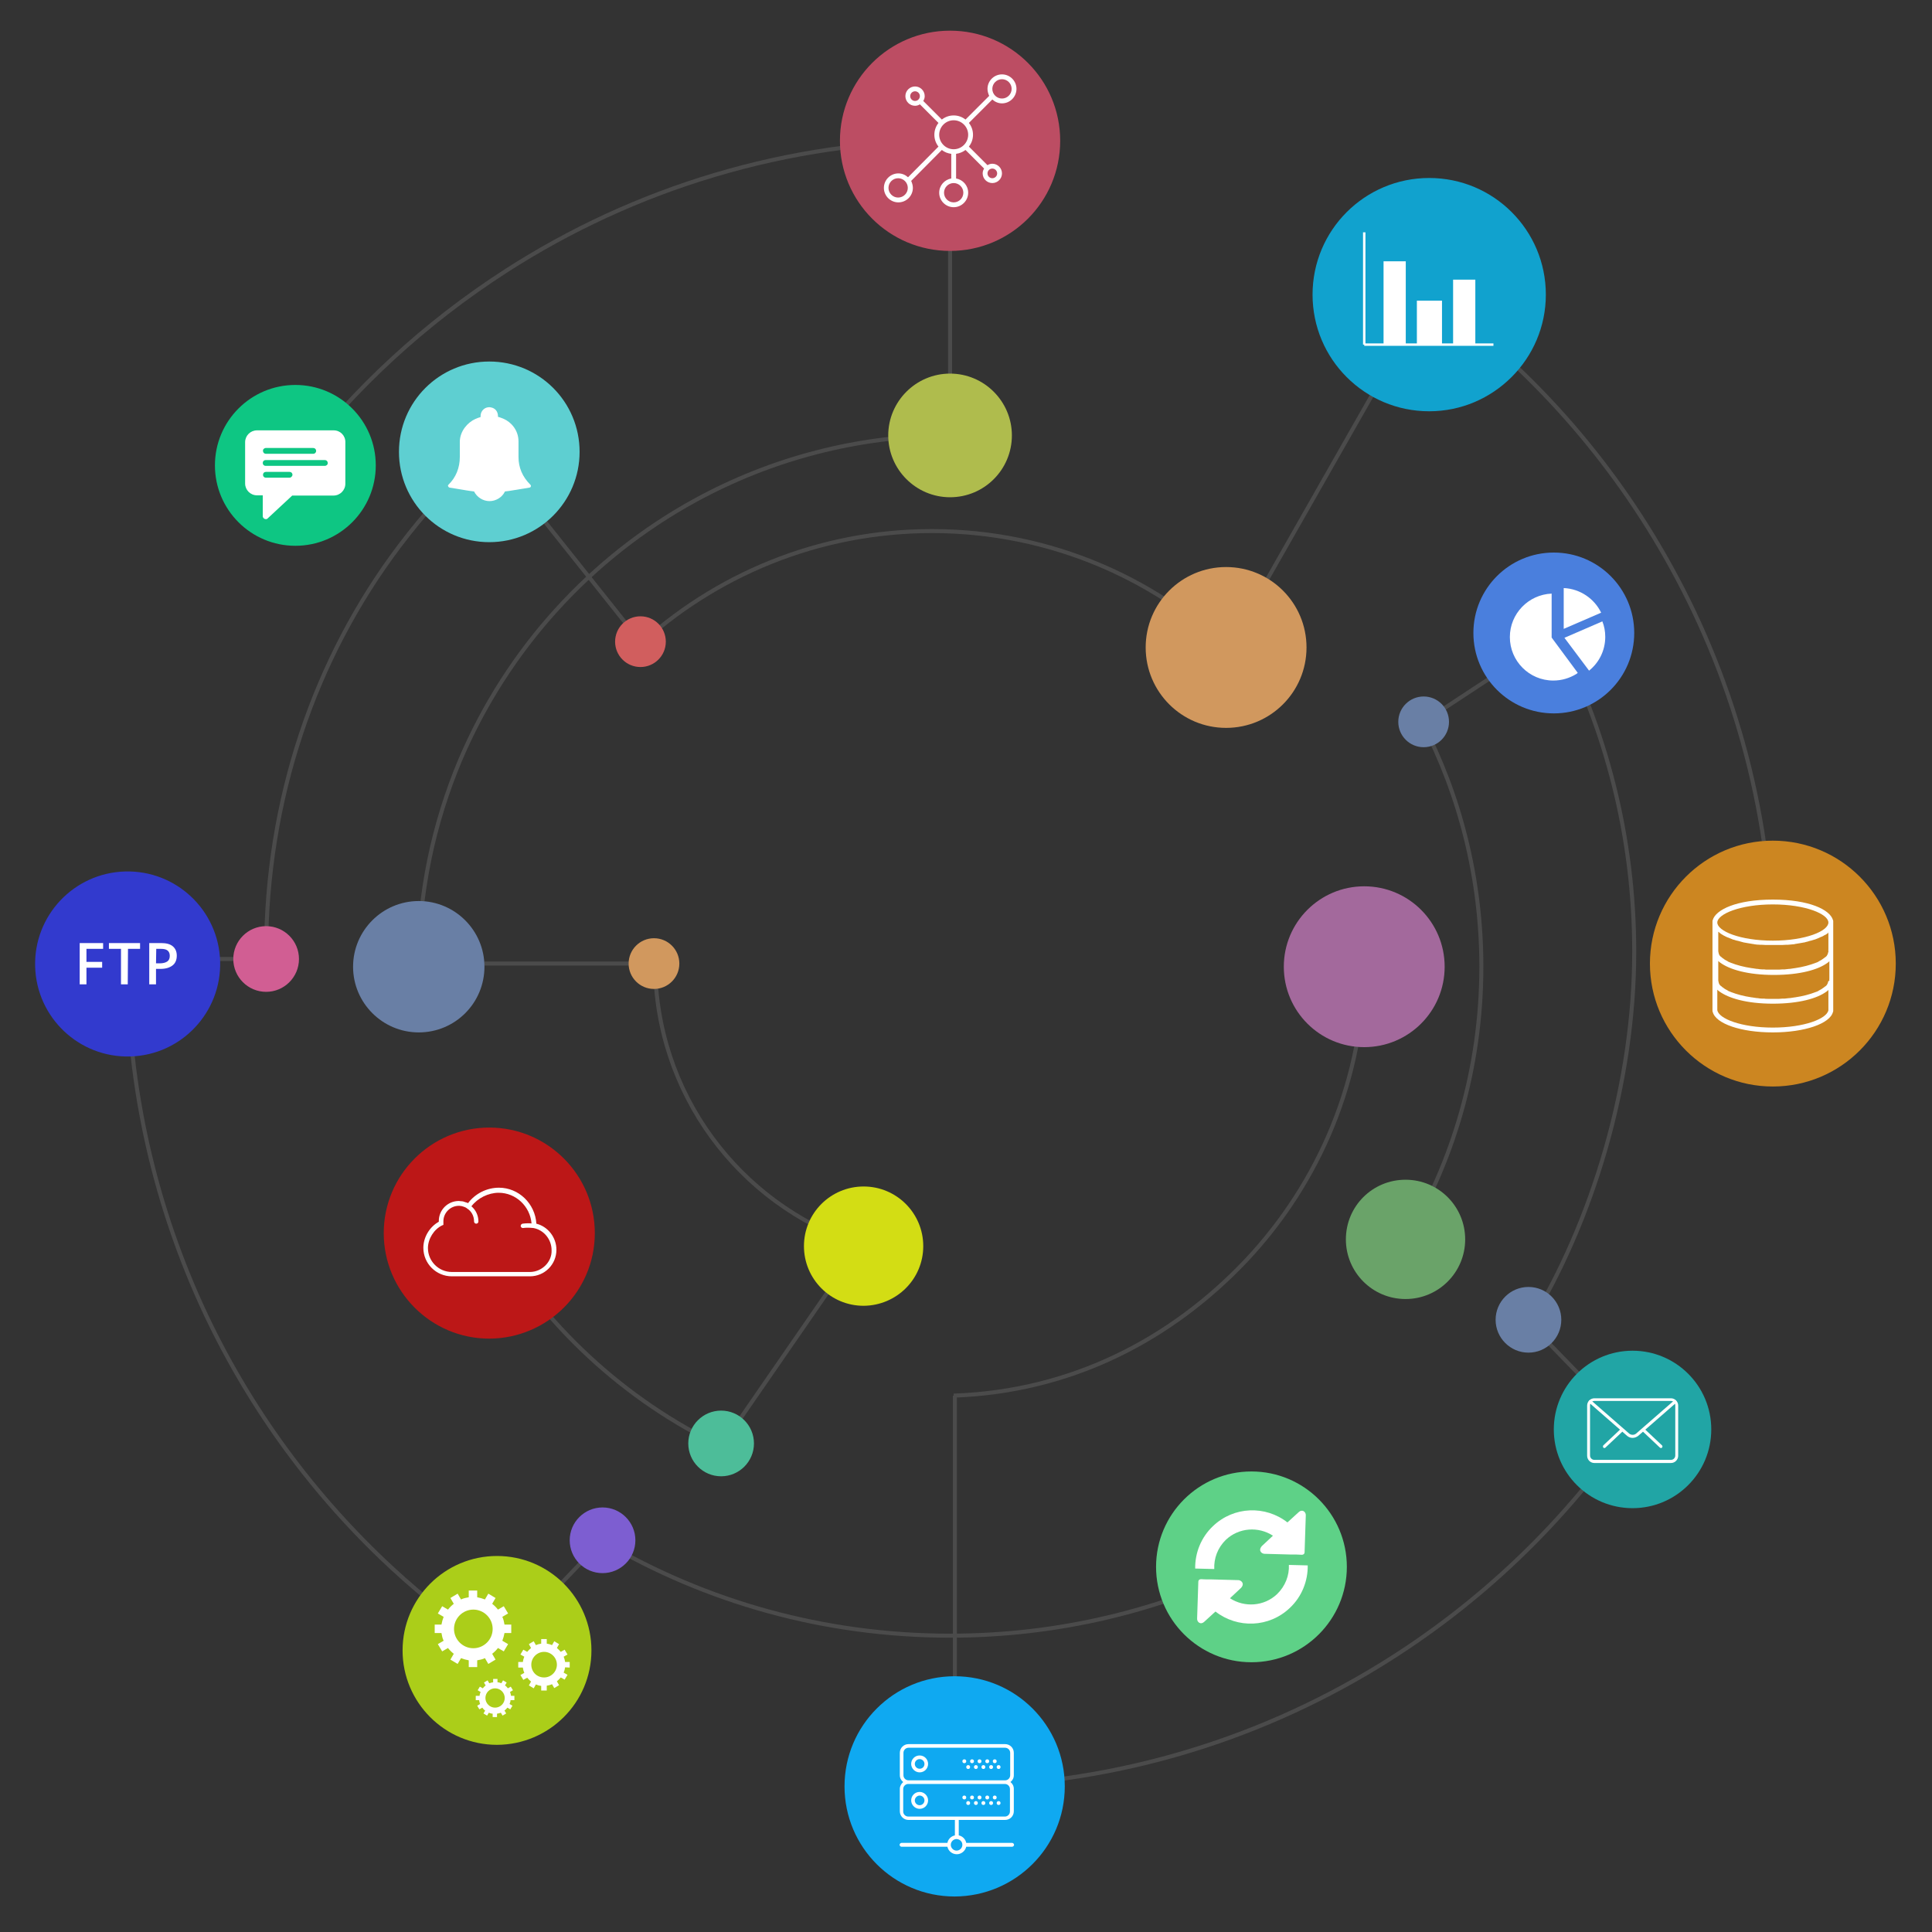 <?xml version="1.0" encoding="UTF-8"?>
<svg xmlns="http://www.w3.org/2000/svg" id="Objects" viewBox="0 0 800 800">
  <rect x="0" y="0" width="800" height="800" fill="#333333" stroke="none"/>
  <style>.st0{fill:none;stroke:#4b4b4b;stroke-width:1.661;stroke-miterlimit:10}.st2{fill:#697fa5}.st15{fill:#fff}.st16{fill:#d1985e}.st18{fill:none;stroke:#fff;stroke-miterlimit:10}</style>
  <path d="M632.9 547.5l43.1 44.4M644.1 263l-54.6 35.9M581.2 515c20.4-33.4 32.2-72.7 32.2-114.7 0-36.6-8.9-71.1-24.7-101.4M394.9 577.9c48.5-1.7 89.9-23 121.2-56.1 30.2-32.1 48.8-75.3 48.8-122.8M632.9 549c26.7-43.2 43.8-100.4 43.8-154.9 0-47.7-11.8-92.6-32.6-132M393.4 739.7c65 0 125.7-18.2 177.4-49.8 41.9-25.6 77.8-60 105.2-100.6" class="st0"></path>
  <path fill="#a3699c" d="M598.2 400.3c0-18.4-14.9-33.3-33.3-33.3s-33.3 14.9-33.3 33.3 14.9 33.3 33.3 33.3 33.3-14.9 33.3-33.3z"></path>
  <path d="M646.5 546.5c0-7.5-6.1-13.6-13.6-13.6s-13.6 6.1-13.6 13.6 6.1 13.6 13.6 13.6 13.6-6.1 13.6-13.6zM600 298.9c0-5.8-4.7-10.5-10.5-10.5s-10.5 4.7-10.5 10.5 4.7 10.5 10.5 10.5 10.5-4.7 10.5-10.5z" class="st2"></path>
  <path fill="#21a5a5" d="M708.6 591.9c0-18-14.6-32.6-32.6-32.6s-32.6 14.6-32.6 32.6 14.6 32.6 32.6 32.6 32.6-14.6 32.6-32.6z"></path>
  <path fill="#4a7fdd" d="M676.7 262.1c0-18.4-14.9-33.3-33.3-33.3s-33.3 14.9-33.3 33.3 14.9 33.3 33.3 33.3 33.3-14.9 33.3-33.3z"></path>
  <path fill="#6aa369" d="M606.7 513.2c0-13.6-11-24.7-24.7-24.7s-24.7 11-24.7 24.7c0 13.6 11 24.7 24.7 24.7s24.7-11.1 24.7-24.7z"></path>
  <path d="M395.4 577.9v161.8" class="st0"></path>
  <path fill="#0fa9f1" d="M440.9 739.7c0-25.2-20.4-45.6-45.6-45.6s-45.6 20.4-45.6 45.6c0 25.2 20.4 45.6 45.6 45.6 25.2-.1 45.6-20.5 45.6-45.6z"></path>
  <path d="M202.6 187.1l62.6 78.6M110.2 397.1h-63M513.2 273.1c-32.5-32.8-77.5-53.2-127.3-53.2-47.2 0-90.1 18.3-122.1 48.1M110.2 394.1c0-62.9 20-121.4 55.2-168 21.7-28.7 37.2-39 37.2-39M734.1 399c0-59.6-15.3-115.6-42.2-164.3C667.3 190 633 151.5 591.8 122M52.8 399c0 52 11.7 101.4 32.5 145.5 18.8 39.7 45 75.2 76.9 104.7 13.6 12.6 28.2 24 43.6 34.2M249.5 637.8l-43.7 45.6" class="st0"></path>
  <path fill="#d15e93" d="M123.8 397.1c0-7.5-6.1-13.6-13.6-13.6s-13.6 6.1-13.6 13.6 6.1 13.6 13.6 13.6 13.6-6.1 13.6-13.6z"></path>
  <path fill="#d15e5e" d="M275.7 265.7c0-5.8-4.7-10.5-10.5-10.5s-10.5 4.7-10.5 10.5 4.7 10.5 10.5 10.5 10.5-4.7 10.5-10.5z"></path>
  <path fill="#cc8621" d="M785 399c0-28.1-22.8-50.9-50.9-50.9-28.1 0-50.9 22.8-50.9 50.9s22.8 50.9 50.9 50.9S785 427.1 785 399z"></path>
  <path fill="#5ecfd1" d="M240 187.1c0-20.7-16.7-37.4-37.4-37.4s-37.4 16.7-37.4 37.4 16.7 37.4 37.4 37.4 37.4-16.8 37.4-37.4z"></path>
  <ellipse cx="52.8" cy="399" fill="#323ace" rx="38.3" ry="38.3" transform="matrix(1 -.029 .029 1 -11.518 1.694)"></ellipse>
  <path fill="#abce19" d="M244.9 683.4c0-21.6-17.5-39.1-39.1-39.1s-39.1 17.5-39.1 39.1 17.5 39.1 39.1 39.1c21.6-.1 39.1-17.5 39.1-39.1z"></path>
  <path d="M250 638.4c42.1 24.8 91.1 38.9 143.4 38.9 44.8 0 87.1-10.4 124.8-28.9" class="st0"></path>
  <path fill="#7d5ed1" d="M263.1 637.8c0-7.5-6.1-13.6-13.6-13.6s-13.6 6.1-13.6 13.6 6.1 13.6 13.6 13.6 13.6-6.1 13.6-13.6z"></path>
  <path fill="#5ed187" d="M557.7 648.8c0-21.8-17.7-39.5-39.5-39.5s-39.5 17.7-39.5 39.5 17.7 39.5 39.5 39.5 39.5-17.7 39.5-39.5z"></path>
  <path d="M591.8 122l-84.1 147.8" class="st0"></path>
  <path d="M211.7 676.2v-3.5h-2.8c-.2-1.1-.4-2.2-.9-3.2l2.4-1.4-1.8-3-2.4 1.4c-.7-.9-1.5-1.7-2.4-2.4l1.4-2.4-3-1.8-1.4 2.4c-1-.4-2.1-.7-3.2-.9v-2.8h-3.5v2.8c-1.1.2-2.2.4-3.2.9l-1.4-2.4-3 1.8 1.4 2.4c-.9.7-1.7 1.5-2.4 2.4l-2.4-1.4-1.8 3 2.4 1.4c-.4 1-.7 2.1-.9 3.2H180v3.5h2.8c.2 1.1.4 2.2.9 3.2l-2.4 1.4 1.8 3 2.4-1.4c.7.9 1.5 1.7 2.4 2.4l-1.4 2.4 3 1.8 1.4-2.4c1 .4 2.1.7 3.2.9v2.8h3.5v-2.8c1.1-.2 2.2-.4 3.2-.9l1.4 2.4 3-1.8-1.4-2.4c.9-.7 1.7-1.5 2.4-2.4l2.4 1.4 1.8-3-2.4-1.4c.4-1 .7-2.1.9-3.2h2.8zm-23.7-1.7c0-4.4 3.6-8 8-8s8 3.6 8 8-3.6 8-8 8-8-3.6-8-8zM507.6 637.6c5.4-5.1 13.5-5.6 19.5-1.7-2.1 2-4.6 4.3-4.6 4.3-1.7 2 .1 3.2 1.1 3.2l11.1.3h2.2l2.2.1c.6 0 1.1-.4 1.1-1l.5-15.3c.1-1.4-1.4-2.8-3-1.3 0 0-2.7 2.5-4.6 4.2-9.1-7.1-22.2-6.7-30.8 1.5-5 4.7-7.5 11.2-7.4 17.6l7.9.2c-.2-4.4 1.4-8.8 4.8-12.1M533.7 648c.2 4.4-1.5 8.8-4.9 12.1-5.4 5.1-13.5 5.6-19.5 1.7 2.1-2 4.6-4.3 4.6-4.3 1.7-1.9-.1-3.2-1.1-3.2l-11.1-.3h-2.2l-2.2-.1c-.6 0-1.1.4-1.1 1l-.5 15.3c-.1 1.4 1.4 2.8 3 1.3 0 0 2.7-2.5 4.6-4.2 9.1 7.1 22.2 6.7 30.8-1.5 5-4.7 7.5-11.2 7.4-17.6l-7.8-.2zM235.9 690.5v-2.3H234c-.1-.8-.3-1.5-.6-2.2l1.6-.9-1.2-2-1.6.9c-.5-.6-1-1.1-1.6-1.6l.9-1.6-2-1.2-.9 1.6c-.7-.3-1.4-.5-2.2-.6v-1.9h-2.3v1.9c-.8.1-1.5.3-2.2.6l-.9-1.6-2 1.2.9 1.6c-.6.5-1.1 1-1.6 1.6l-1.6-.9-1.2 2 1.6.9c-.3.7-.5 1.4-.6 2.2h-1.9v2.3h1.9c.1.8.3 1.5.6 2.2l-1.6.9 1.2 2 1.6-.9c.5.6 1 1.1 1.6 1.6l-.9 1.6 2 1.2.9-1.6c.7.3 1.4.5 2.2.6v1.9h2.3v-2c.8-.1 1.5-.3 2.2-.6l.9 1.6 2-1.2-.9-1.6c.6-.5 1.1-1 1.6-1.6l1.6.9 1.2-2-1.6-.9c.3-.7.5-1.4.6-2.2l1.9.1zm-15.9-1.2c0-2.9 2.4-5.3 5.3-5.3s5.3 2.4 5.3 5.3-2.4 5.3-5.3 5.3c-3 0-5.3-2.3-5.3-5.3zM213 704v-1.8h-1.4c-.1-.6-.2-1.1-.4-1.6l1.2-.7-.9-1.5-1.2.7c-.3-.4-.7-.9-1.2-1.2l.7-1.2-1.5-.9-.7 1.2c-.5-.2-1.1-.4-1.6-.4v-1.4h-1.8v1.4c-.6.1-1.1.2-1.6.4l-.7-1.2-1.5.9.7 1.2c-.4.3-.8.7-1.2 1.2l-1.2-.7-.9 1.5 1.2.7c-.2.5-.4 1.1-.4 1.6H197v1.8h1.4c.1.6.2 1.1.4 1.6l-1.2.7.9 1.5 1.2-.7c.3.4.7.9 1.2 1.2l-.7 1.2 1.5.9.7-1.2c.5.2 1.1.4 1.6.4v1.4h1.8v-1.4c.6-.1 1.1-.2 1.6-.4l.7 1.2 1.5-.9-.7-1.2c.4-.3.8-.7 1.2-1.2l1.2.7.9-1.5-1.2-.7c.2-.5.4-1.1.4-1.6h1.6zm-12-.9c0-2.2 1.8-4 4-4s4 1.8 4 4-1.8 4-4 4-4-1.8-4-4z" class="st15"></path>
  <path d="M541 268.1c0-18.4-14.9-33.3-33.3-33.3s-33.3 14.9-33.3 33.3 14.9 33.3 33.3 33.3 33.3-14.9 33.3-33.3z" class="st16"></path>
  <path fill="#11a2ce" d="M640.1 122c0-26.7-21.6-48.3-48.3-48.3s-48.3 21.6-48.3 48.3 21.6 48.3 48.3 48.3c26.6 0 48.3-21.7 48.3-48.3z"></path>
  <g>
    <path d="M572.9 108.2h9.2v34.5h-9.2zM586.7 124.5h10.4v18.2h-10.4zM601.7 115.8h9.2v26.9h-9.2z" class="st15"></path>
    <path d="M564.9 142.7h53.5M564.9 142.7V96.2" class="st18"></path>
  </g>
  <g>
    <path d="M200.5 399h70.8M393.4 180.3c-38.2 0-74.1 9.7-105.4 26.8-43.4 23.7-77.9 61.7-97.4 107.5-11.1 26.3-17.3 55.3-17.3 85.6M393.4 58.3v122M271.3 399c0 53.8 34.8 99.4 83.1 115.7M354.4 518.1l-55.8 80.8M203 510.6c22.2 38.2 55.5 69.1 95.6 88.3M393.4 58.3c-67.7 0-130.8 19.7-183.8 53.8-33.6 21.6-63.2 48.9-87.4 80.6" class="st0"></path>
    <path fill="#4dbd99" d="M312.2 597.7c0-7.5-6.1-13.6-13.6-13.6s-13.6 6.1-13.6 13.6 6.1 13.6 13.6 13.6 13.6-6.1 13.6-13.6z"></path>
    <path d="M281.3 399c0-5.8-4.7-10.5-10.5-10.5s-10.5 4.7-10.5 10.5 4.7 10.5 10.5 10.5 10.5-4.7 10.5-10.5z" class="st16"></path>
    <path fill="#bc4d63" d="M439 58.3c0-25.2-20.4-45.6-45.6-45.6s-45.6 20.4-45.6 45.6 20.4 45.6 45.6 45.6c25.2 0 45.6-20.4 45.6-45.6z"></path>
    <path fill="#0ec683" d="M155.6 192.7c0-18.4-14.9-33.3-33.3-33.3S89 174.3 89 192.7s14.9 33.3 33.3 33.3 33.3-14.9 33.3-33.3z"></path>
    <path fill="#afbc4d" d="M419 180.3c0-14.1-11.5-25.6-25.6-25.6s-25.6 11.5-25.6 25.6 11.5 25.6 25.6 25.6c14.2 0 25.6-11.5 25.6-25.6z"></path>
    <path fill="#bc1717" d="M246.3 510.6c0-24.1-19.6-43.7-43.7-43.7s-43.7 19.6-43.7 43.7 19.6 43.7 43.7 43.7c24.1-.1 43.7-19.6 43.7-43.7z"></path>
    <path fill="#d3dd14" d="M382.3 516c0-13.6-11-24.7-24.7-24.7-13.6 0-24.7 11-24.7 24.7 0 13.6 11 24.7 24.7 24.7 13.7-.1 24.7-11.1 24.7-24.7z"></path>
    <path d="M200.6 400.3c0-15-12.2-27.2-27.2-27.2s-27.2 12.2-27.2 27.2 12.2 27.2 27.2 27.2c15.1 0 27.2-12.2 27.2-27.2z" class="st2"></path>
    <path d="M138.2 178.2h-31.8c-2.7 0-4.9 2.2-4.9 4.9v17.1c0 2.7 2.2 4.9 4.9 4.9h2.4v8.6c0 .3.1.6.4.9.5.5 1.3.5 1.7 0l10.1-9.4h17.1c2.7 0 4.9-2.2 4.9-4.9v-17.1c.1-2.8-2.1-5-4.8-5m-28.1 7.3h19.6c.7 0 1.2.5 1.2 1.2s-.5 1.2-1.2 1.2h-19.6c-.7 0-1.2-.5-1.2-1.2-.1-.6.5-1.2 1.2-1.2m9.8 12.3h-9.8c-.7 0-1.2-.5-1.2-1.2s.5-1.2 1.2-1.2h9.8c.7 0 1.2.5 1.2 1.2 0 .6-.6 1.2-1.2 1.2m14.6-4.9H110c-.7 0-1.2-.5-1.2-1.2s.5-1.2 1.2-1.2h24.5c.7 0 1.2.5 1.2 1.2.1.6-.5 1.2-1.2 1.2M647.5 260.4l15.5-6.7c-2.8-5.8-8.7-9.9-15.5-10.2v16.9zM642.5 264v-18.2c-9.6.4-17.3 8.3-17.3 18 0 9.9 8 18 18 18 3.5 0 6.7-1 9.5-2.7l.5-.4.1-.1-10.8-14.6z" class="st15"></path>
    <path d="M664.7 263.7c0-2.3-.4-4.4-1.2-6.4l-15.7 6.8 10.2 13.6c4.1-3.3 6.7-8.3 6.7-14z" class="st15"></path>
  </g>
  <g>
    <path d="M35.8 407.6H33v-17.1h9.7v2.4h-6.9v5.4h6.5v2.4h-6.5v6.9zM52.9 407.6h-2.8v-14.7h-5v-2.4H58v2.4h-5l-.1 14.7zM73.2 395.7c0 1.8-.6 3.2-1.8 4.1s-2.8 1.4-5 1.4h-1.8v6.4h-2.8v-17.1h4.9c2.1 0 3.7.4 4.8 1.3s1.7 2.2 1.7 3.9zm-8.6 3.2h1.5c1.4 0 2.5-.3 3.2-.8s1-1.3 1-2.3-.3-1.7-.9-2.2-1.5-.7-2.8-.7h-1.9l-.1 6z" class="st15"></path>
  </g>
  <path d="M219.6 200.7c-3.3-3.3-4.9-7.1-4.9-11.5v-6.4c0-4.9-3.3-8.1-6-9.3-.8-.3-1.6-.7-2.5-.9v-.3c0-1.8-1.1-3.3-2.9-3.6-2.3-.5-4.3 1.3-4.3 3.5v.5c-.8.2-1.5.5-2.2.8-3.1 1.4-6.3 4.9-6.4 9.3v6.4c0 4.5-1.6 8.5-4.7 11.5-.2.2-.3.5-.1.7.1.3.3.4.5.5l6.7 1.1c1.3.2 2.4.4 3.5.5 1.2 2.4 3.7 4 6.4 4 2.6 0 5.2-1.5 6.4-4 1.1-.1 2.3-.3 3.5-.5l6.7-1.1c.3-.1.5-.2.5-.5.1-.3 0-.5-.2-.7zM759 381c-1.2-4.3-9.8-8.5-24.9-8.5-15.1 0-23.7 4.2-24.9 8.5-.1.1-.1.3-.1.5v37c0 .2 0 .3.1.5 1.2 4.9 11.7 8.5 24.9 8.5 13.1 0 23.7-3.6 24.9-8.5.1-.1.1-.3.1-.5v-37c0-.2 0-.3-.1-.5zm-2 25.5c0 .1-.1.2-.1.4 0 .1-.1.2-.1.3-.1.1-.1.2-.2.4-.1.1-.1.2-.2.3-.1.1-.2.3-.4.4-.1.1-.2.2-.3.2-.2.1-.3.3-.5.4-.1.1-.2.1-.3.2-.2.2-.5.3-.7.5-.1 0-.1.1-.2.1-.3.2-.6.3-.9.5 0 0-.1 0-.1.1-.4.2-.8.4-1.2.5-2.3.9-5.2 1.7-8.6 2.2h-.1c-.7.1-1.3.2-2 .3h-.3c-.6.1-1.2.1-1.8.2h-.9c-.5 0-.9.1-1.4.1h-4.8c-.5 0-1 0-1.4-.1h-.9c-.6 0-1.2-.1-1.8-.2h-.3c-.7-.1-1.4-.2-2-.3h-.1c-3.4-.5-6.3-1.3-8.6-2.2-.4-.2-.8-.3-1.2-.5 0 0-.1 0-.1-.1-.3-.2-.6-.3-.9-.5-.1 0-.1-.1-.2-.1-.3-.2-.5-.3-.7-.5-.1-.1-.2-.1-.3-.2-.2-.1-.4-.3-.5-.4s-.2-.2-.3-.2l-.4-.4c-.1-.1-.2-.2-.2-.3-.1-.1-.2-.2-.2-.4-.1-.1-.1-.2-.1-.3 0-.1-.1-.2-.1-.4s-.1-.3-.1-.5v-.3V397.9l.1.1c.2.2.4.4.7.6 3.8 2.8 11.3 5.1 22.2 5.1s18.4-2.2 22.2-5c.3-.2.6-.4.8-.7v7.4c0 .1-.1.3 0 .4v.3c-.4.1-.4.2-.5.4zm.1-20.7v7.4c0 .1-.1.3 0 .4v.3c0 .2 0 .3-.1.5 0 .1-.1.2-.1.4 0 .1-.1.2-.1.3-.1.1-.1.2-.2.4-.1.1-.1.2-.2.3-.1.1-.2.3-.4.4-.1.1-.2.2-.3.2-.2.1-.3.3-.5.4-.1.1-.2.1-.3.2-.2.2-.5.3-.7.5-.1 0-.1.1-.2.1-.3.2-.6.3-.9.5 0 0-.1 0-.1.1-.4.2-.8.4-1.2.5-2.3.9-5.2 1.7-8.6 2.2h-.1c-.7.1-1.3.2-2 .3h-.3c-.6.1-1.2.1-1.8.2h-.9c-.5 0-.9.1-1.4.1h-4.8c-.5 0-1 0-1.4-.1h-.9c-.6 0-1.2-.1-1.8-.2h-.3c-.7-.1-1.4-.2-2-.3h-.1c-3.4-.5-6.3-1.3-8.6-2.2-.4-.2-.8-.3-1.2-.5 0 0-.1 0-.1-.1-.3-.2-.6-.3-.9-.5-.1 0-.1-.1-.2-.1-.3-.2-.5-.3-.7-.5-.1-.1-.2-.1-.3-.2-.2-.1-.4-.3-.5-.4s-.2-.2-.3-.2l-.4-.4c-.1-.1-.2-.2-.2-.3-.1-.1-.2-.2-.2-.4-.1-.1-.1-.2-.1-.3 0-.1-.1-.2-.1-.4s-.1-.3-.1-.5v-.3V385.8c.1.1.3.2.4.3l.2.2c.3.2.6.5 1 .7.1 0 .2.1.2.1.3.2.6.4.9.5.1.1.2.1.4.2.4.2.7.4 1.2.5.1 0 .1.1.2.1l1.5.6c.1.1.3.1.4.1.4.1.8.3 1.3.4.2 0 .3.1.5.1.6.2 1.2.3 1.8.5.1 0 .2 0 .3.1.6.1 1.1.2 1.7.3.2 0 .4.1.6.1l1.8.3c.2 0 .3 0 .5.1.7.1 1.5.2 2.3.2h.6c.6 0 1.3.1 1.9.1h6.7c.7 0 1.3-.1 1.9-.1h.6c.8-.1 1.6-.1 2.3-.2.2 0 .3 0 .5-.1l1.8-.3c.2 0 .4-.1.6-.1.6-.1 1.2-.2 1.7-.3.1 0 .2 0 .3-.1.6-.1 1.2-.3 1.8-.5.2 0 .3-.1.5-.1.4-.1.9-.3 1.3-.4.1 0 .3-.1.4-.1l1.5-.6c.1 0 .1-.1.2-.1.4-.2.8-.4 1.2-.5.1-.1.2-.1.4-.2.3-.2.6-.4.9-.5.1 0 .2-.1.2-.1.4-.2.7-.5 1-.7l.2-.2c-.3-.1-.2-.2-.1-.3zm-23-11.3c13.6 0 23 4 23 7.5s-9.4 7.5-23 7.5-23-4-23-7.5 9.5-7.5 23-7.5zm23 43.7v.1c-.6 3.5-9.9 7.2-23 7.2s-22.4-3.7-23-7.2v-8.5l.1.1c.2.2.4.4.7.6 3.8 2.8 11.3 5.1 22.2 5.1s18.4-2.2 22.2-5c.3-.2.6-.4.8-.7v8.3zM414.9 30.8c-3.3 0-6 2.7-6 6 0 1 .3 2 .7 2.9l-9.8 9.8c-1.4-1.1-3.1-1.7-4.9-1.7s-3.5.6-4.9 1.7l-7.7-7.7c.4-.6.6-1.3.6-2 0-2.2-1.8-4-4-4s-4 1.8-4 4 1.8 4 4 4c.7 0 1.4-.2 2-.6l7.7 7.7c-1.1 1.4-1.7 3.1-1.7 4.9s.6 3.5 1.7 4.9L376 73.4c-1.1-1-2.5-1.6-4-1.6-3.3 0-6 2.7-6 6s2.7 6 6 6 6-2.7 6-6c0-1-.3-2-.7-2.9L390 62.1c1.1.9 2.4 1.4 3.9 1.6v10.2c-2.8.5-5 2.9-5 5.9 0 3.3 2.7 6 6 6s6-2.7 6-6c0-3-2.2-5.4-5-5.9V63.7c1.5-.2 2.8-.8 3.9-1.6l7.7 7.7c-.4.6-.6 1.3-.6 2 0 2.2 1.8 4 4 4s4-1.8 4-4-1.8-4-4-4c-.7 0-1.4.2-2 .6l-7.7-7.7c1.1-1.4 1.7-3.1 1.7-4.9s-.6-3.5-1.7-4.9l9.7-9.7c1.1 1 2.5 1.6 4 1.6 3.3 0 6-2.7 6-6s-2.7-6-6-6zm-38 9c0-1.1.9-2 2-2s2 .9 2 2-.9 2-2 2-2-.9-2-2zm-5 42c-2.2 0-4-1.8-4-4s1.8-4 4-4 4 1.8 4 4-1.8 4-4 4zm27-2c0 2.2-1.8 4-4 4s-4-1.8-4-4 1.8-4 4-4 4 1.8 4 4zm-4-18c-3.3 0-6-2.7-6-6s2.7-6 6-6 6 2.7 6 6-2.7 6-6 6zm18 10c0 1.1-.9 2-2 2s-2-.9-2-2 .9-2 2-2 2 .9 2 2zm2-31c-2.2 0-4-1.8-4-4s1.8-4 4-4 4 1.8 4 4-1.8 4-4 4z" class="st15"></path>
  <g>
    <path d="M380.8 726.9c-2 0-3.5 1.6-3.5 3.5s1.6 3.5 3.5 3.5c2 0 3.5-1.6 3.5-3.5s-1.5-3.5-3.5-3.5zm0 5.5c-1.1 0-2-.9-2-2s.9-2 2-2 2 .9 2 2c0 1.2-.9 2-2 2z" class="st15"></path>
    <circle cx="411.9" cy="729.3" r=".8" class="st15"></circle>
    <circle cx="408.8" cy="729.3" r=".8" class="st15"></circle>
    <circle cx="413.5" cy="731.7" r=".8" class="st15"></circle>
    <circle cx="410.4" cy="731.7" r=".8" class="st15"></circle>
    <circle cx="405.6" cy="729.3" r=".8" class="st15"></circle>
    <circle cx="407.2" cy="731.7" r=".8" class="st15"></circle>
    <circle cx="402.5" cy="729.3" r=".8" class="st15"></circle>
    <circle cx="404.1" cy="731.7" r=".8" class="st15"></circle>
    <circle cx="399.3" cy="729.3" r=".8" class="st15"></circle>
    <circle cx="400.9" cy="731.7" r=".8" class="st15"></circle>
    <path d="M419.8 735.1v-9.3c0-2-1.6-3.6-3.6-3.6h-40c-2 0-3.6 1.6-3.6 3.6v9.3c0 1.2.6 2.2 1.4 2.8-.8.7-1.4 1.7-1.4 2.8v9.3c0 2 1.6 3.6 3.6 3.6h19.2v6.4c-1.5.3-2.8 1.5-3.1 3.1h-19c-.4 0-.8.4-.8.8s.4.8.8.8h19c.4 1.8 2 3.1 3.9 3.1s3.5-1.4 3.9-3.1h19c.4 0 .8-.4.8-.8s-.4-.8-.8-.8h-19c-.3-1.5-1.5-2.8-3.1-3.1v-6.4h19.2c2 0 3.6-1.6 3.6-3.6v-9.3c0-1.2-.6-2.2-1.4-2.8.8-.6 1.4-1.6 1.4-2.8zm-21.3 28.8c0 1.3-1.1 2.4-2.4 2.4s-2.4-1.1-2.4-2.4 1.1-2.4 2.4-2.4c1.4.1 2.4 1.1 2.4 2.4zm19.7-23.1v9.3c0 1.1-.9 2.1-2.1 2.1h-40c-1.1 0-2.1-.9-2.1-2.1v-9.3c0-1.1.9-2.1 2.1-2.1h40c1.2 0 2.1 1 2.1 2.1zm-42-3.6c-1.1 0-2.1-.9-2.1-2.1v-9.3c0-1.1.9-2.1 2.1-2.1h40c1.1 0 2.1.9 2.1 2.1v9.3c0 1.1-.9 2.1-2.1 2.1h-40z" class="st15"></path>
    <path d="M380.8 749c2 0 3.5-1.6 3.5-3.5s-1.6-3.5-3.5-3.5c-2 0-3.5 1.6-3.5 3.5s1.6 3.5 3.5 3.5zm0-5.5c1.1 0 2 .9 2 2s-.9 2-2 2-2-.9-2-2 1-2 2-2z" class="st15"></path>
    <circle cx="411.9" cy="744.3" r=".8" class="st15"></circle>
    <circle cx="408.8" cy="744.3" r=".8" class="st15"></circle>
    <circle cx="413.5" cy="746.6" r=".8" class="st15"></circle>
    <circle cx="410.4" cy="746.6" r=".8" class="st15"></circle>
    <circle cx="405.6" cy="744.3" r=".8" class="st15"></circle>
    <circle cx="407.2" cy="746.6" r=".8" class="st15"></circle>
    <circle cx="402.5" cy="744.3" r=".8" class="st15"></circle>
    <circle cx="404.1" cy="746.6" r=".8" class="st15"></circle>
    <circle cx="399.3" cy="744.3" r=".8" class="st15"></circle>
    <circle cx="400.9" cy="746.6" r=".8" class="st15"></circle>
  </g>
  <g>
    <path d="M687.7 599.6c-.1 0-.3-.1-.4-.2l-7-6.6c-.2-.2-.3-.6 0-.9.2-.2.6-.3.9 0l7 6.6c.2.2.3.6 0 .9-.1.2-.3.2-.5.2zM664.3 599.6c-.2 0-.3-.1-.4-.2-.2-.2-.2-.6 0-.9l7-6.6c.2-.2.6-.2.9 0 .2.2.2.6 0 .9l-7 6.6c-.2.2-.3.2-.5.2z" class="st15"></path>
    <path d="M691.9 605.8h-31.7c-1.7 0-3-1.4-3-3V582c0-1.7 1.4-3 3-3h31.7c1.7 0 3 1.4 3 3v20.8c0 1.6-1.3 3-3 3zm-31.7-25.7c-1 0-1.8.8-1.8 1.8v20.8c0 1 .8 1.8 1.8 1.8h31.7c1 0 1.8-.8 1.8-1.8v-20.8c0-1-.8-1.8-1.8-1.8h-31.7z" class="st15"></path>
    <path d="M676 595.4c-.8 0-1.6-.3-2.2-.8l-15.7-13.7c-.3-.2-.3-.6-.1-.9.2-.3.6-.3.9-.1l15.7 13.7c.8.7 2.1.7 2.9 0l15.6-13.6c.3-.2.6-.2.9.1.2.3.2.6-.1.9l-15.6 13.6c-.7.5-1.5.8-2.3.8z" class="st15"></path>
  </g>
  <path d="M222.1 506.7c-.5-8.3-7.3-14.9-15.5-14.9-5 0-9.8 2.4-12.8 6.4-.1 0-.1-.1-.2-.1-.2-.1-.4-.2-.6-.2-.1 0-.2-.1-.3-.1-.2-.1-.4-.1-.6-.2-.1 0-.2-.1-.3-.1-.2 0-.4-.1-.6-.1h-.3c-.3 0-.6-.1-.9-.1-4.6 0-8.3 3.7-8.3 8.3v.3c-3.8 2.1-6.4 6.4-6.4 10.8 0 6.5 5.3 11.8 11.8 11.8H219.4c6.1 0 11-4.9 11-11 0-5.1-3.5-9.6-8.3-10.8zm-2.7 20h-32.3c-5.5 0-9.9-4.5-9.9-9.9 0-3.8 2.5-7.8 5.9-9.4l.5-.2v-.6-.7-.2c0-3.5 2.9-6.4 6.4-6.4.3 0 .6 0 .8.1h.2c.2 0 .5.1.7.2h.1c.3.1.5.2.8.3.1 0 .1.1.2.1.2.1.4.2.6.4 1.8 1.1 2.9 3.1 2.9 5.4 0 .5.4.9.9.9s.9-.4.9-.9c0-2.5-1.1-4.8-2.9-6.3 2.6-3.4 7-5.6 11.3-5.6 7.1 0 13 5.6 13.6 12.7-.9-.1-2.3-.1-3.7.1-.5.1-.8.5-.8 1 .1.5.5.8.9.8h.1c2-.3 4.2 0 4.3 0 4.3.8 7.5 4.7 7.5 9.2.2 4.8-4 9-9 9z" class="st15"></path>
</svg>
